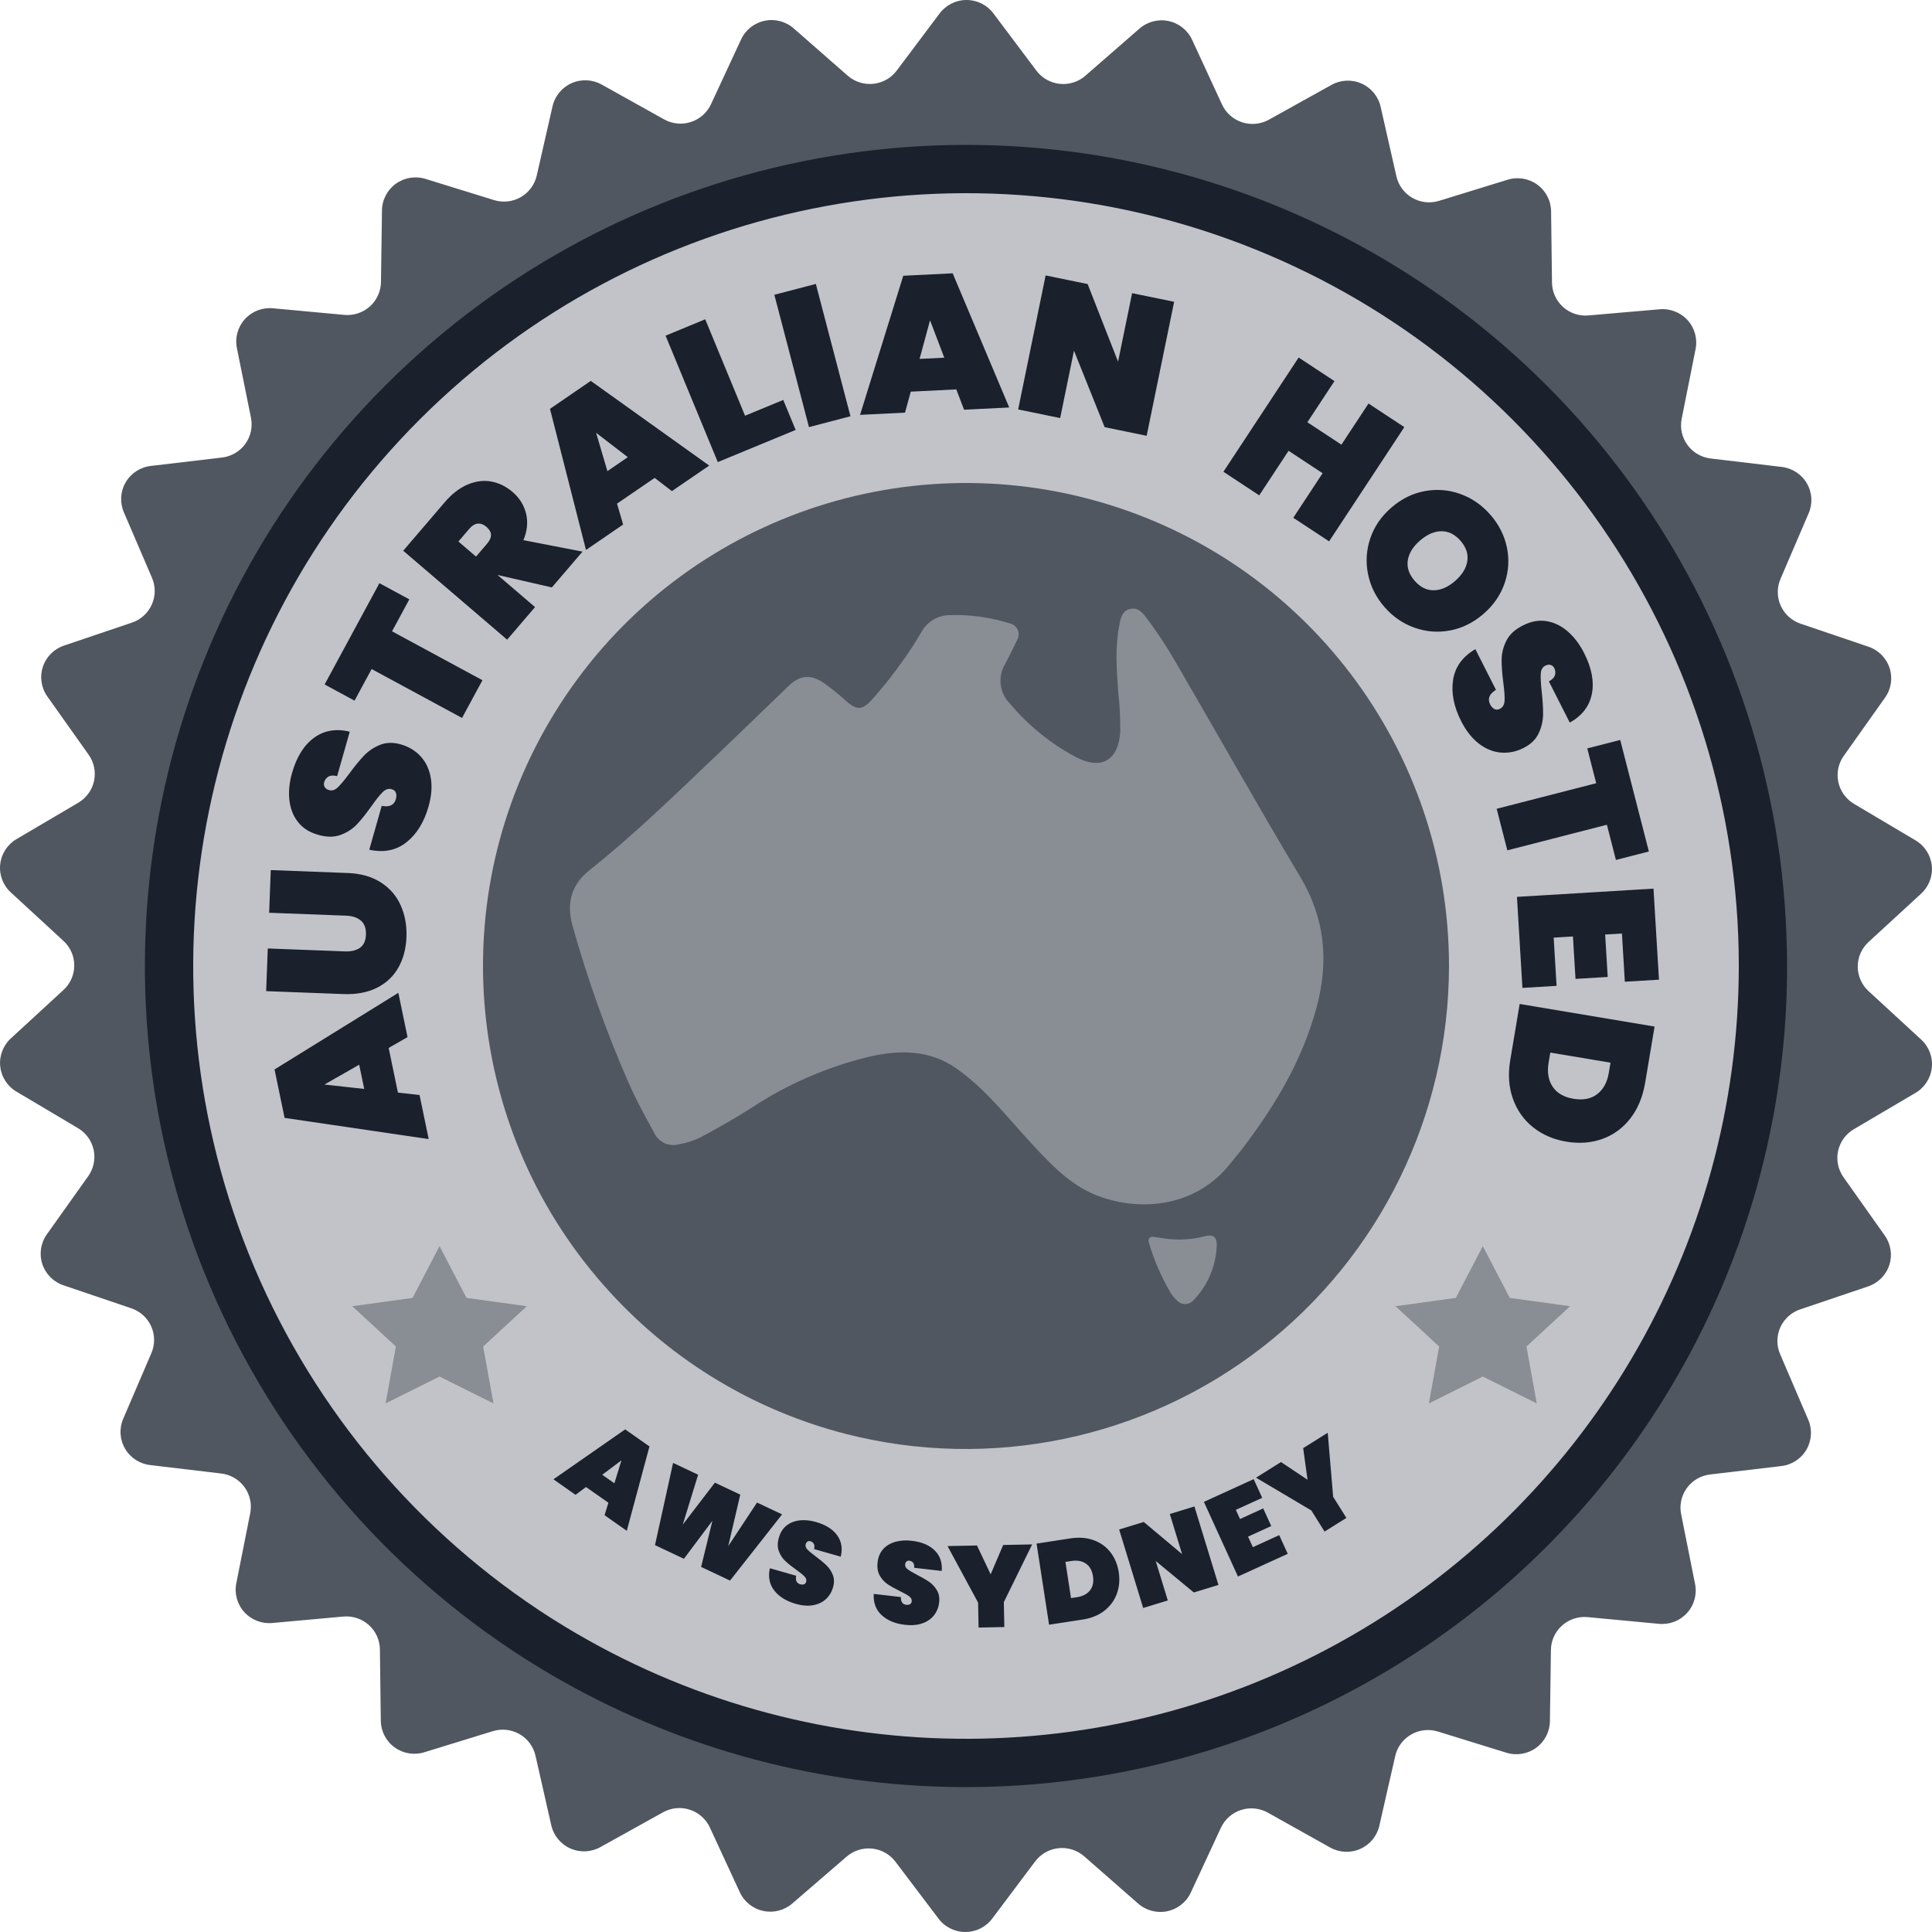 <?xml version="1.0" encoding="UTF-8"?>
<svg width="200px" height="200px" viewBox="0 0 200 200" version="1.1" xmlns="http://www.w3.org/2000/svg" xmlns:xlink="http://www.w3.org/1999/xlink">
    <title>australian-hosted</title>
    <g id="australian-hosted" stroke="none" stroke-width="1" fill="none" fill-rule="evenodd">
        <path d="M137.679,191.245 L131.254,187.65 C130.405,187.172 129.394,187.07 128.467,187.371 C127.54,187.671 126.783,188.345 126.38,189.228 L123.283,195.894 C122.826,196.896 121.919,197.622 120.837,197.849 C119.756,198.077 118.631,197.778 117.806,197.046 L112.249,192.178 C111.52,191.533 110.552,191.224 109.582,191.324 C108.612,191.425 107.729,191.927 107.149,192.708 L102.732,198.59 C102.078,199.477 101.039,200 99.933,200 C98.828,200 97.789,199.477 97.135,198.59 L92.718,192.754 C92.139,191.973 91.257,191.469 90.286,191.367 C89.316,191.266 88.348,191.574 87.618,192.218 L82.049,197.023 C81.225,197.753 80.101,198.05 79.021,197.822 C77.942,197.595 77.035,196.871 76.579,195.871 L73.493,189.2 C73.09,188.315 72.332,187.639 71.403,187.339 C70.475,187.038 69.462,187.141 68.613,187.621 L62.176,191.199 C61.216,191.743 60.054,191.8 59.045,191.353 C58.036,190.906 57.301,190.008 57.064,188.935 L55.438,181.768 C55.228,180.82 54.628,180.003 53.783,179.518 C52.938,179.032 51.928,178.923 50.998,179.215 L43.947,181.387 C42.894,181.721 41.744,181.536 40.85,180.889 C39.956,180.241 39.425,179.209 39.42,178.109 L39.328,170.764 C39.321,169.793 38.904,168.87 38.18,168.22 C37.455,167.57 36.489,167.254 35.519,167.348 L28.213,168.01 C27.113,168.119 26.026,167.701 25.287,166.883 C24.547,166.065 24.243,164.945 24.468,163.868 L25.898,156.666 C26.094,155.716 25.88,154.727 25.307,153.941 C24.735,153.155 23.856,152.645 22.887,152.536 L15.565,151.666 C14.466,151.544 13.491,150.91 12.939,149.956 C12.386,149.003 12.323,147.845 12.769,146.838 L15.663,140.092 C16.053,139.202 16.049,138.191 15.653,137.304 C15.256,136.418 14.504,135.738 13.579,135.431 L6.598,133.063 C5.547,132.719 4.723,131.898 4.38,130.851 C4.037,129.804 4.216,128.657 4.861,127.763 L9.122,121.771 C9.69,120.982 9.899,119.99 9.696,119.04 C9.494,118.09 8.898,117.268 8.057,116.776 L1.718,113.014 C0.766,112.458 0.137,111.484 0.023,110.392 C-0.092,109.299 0.323,108.217 1.139,107.478 L6.557,102.495 C7.278,101.84 7.688,100.913 7.688,99.942 C7.688,98.971 7.278,98.045 6.557,97.39 L1.139,92.401 C0.32,91.662 -0.096,90.578 0.019,89.484 C0.133,88.39 0.764,87.415 1.718,86.859 L8.085,83.108 C8.931,82.619 9.53,81.797 9.735,80.845 C9.94,79.893 9.732,78.899 9.162,78.108 L4.913,72.116 C4.27,71.222 4.093,70.077 4.436,69.032 C4.779,67.987 5.601,67.166 6.65,66.822 L13.637,64.46 C14.563,64.154 15.317,63.474 15.714,62.588 C16.112,61.701 16.116,60.689 15.727,59.799 L12.832,53.053 C12.389,52.045 12.454,50.888 13.007,49.936 C13.56,48.984 14.536,48.351 15.634,48.231 L22.963,47.366 C23.932,47.258 24.81,46.75 25.384,45.965 C25.957,45.181 26.173,44.192 25.979,43.241 L24.526,36.051 C24.303,34.974 24.608,33.855 25.349,33.038 C26.09,32.221 27.177,31.804 28.277,31.915 L35.623,32.595 C36.602,32.691 37.575,32.37 38.303,31.711 C39.03,31.052 39.442,30.117 39.438,29.138 L39.542,21.798 C39.549,20.699 40.08,19.669 40.974,19.023 C41.867,18.377 43.016,18.193 44.069,18.526 L51.114,20.704 C52.039,20.999 53.046,20.896 53.89,20.419 C54.735,19.941 55.34,19.134 55.559,18.192 L57.192,11.031 C57.428,9.956 58.164,9.056 59.174,8.609 C60.185,8.162 61.349,8.221 62.309,8.767 L68.735,12.35 C69.583,12.828 70.594,12.93 71.521,12.629 C72.448,12.329 73.206,11.655 73.609,10.772 L76.706,4.106 C77.162,3.104 78.07,2.378 79.151,2.151 C80.232,1.923 81.358,2.222 82.182,2.954 L87.739,7.822 C88.469,8.467 89.437,8.776 90.407,8.676 C91.377,8.575 92.26,8.073 92.839,7.292 L97.256,1.41 C97.911,0.523 98.95,0 100.055,0 C101.16,0 102.199,0.523 102.854,1.41 L107.271,7.292 C107.85,8.073 108.732,8.577 109.702,8.679 C110.672,8.781 111.641,8.472 112.371,7.828 L117.939,2.977 C118.764,2.247 119.888,1.95 120.967,2.178 C122.047,2.405 122.953,3.129 123.41,4.129 L126.495,10.8 C126.898,11.685 127.657,12.361 128.585,12.661 C129.514,12.962 130.526,12.859 131.375,12.379 L137.812,8.801 C138.772,8.257 139.934,8.2 140.943,8.647 C141.952,9.094 142.688,9.992 142.924,11.065 L144.551,18.232 C144.76,19.18 145.361,19.997 146.205,20.482 C147.05,20.968 148.061,21.077 148.991,20.785 L156.041,18.613 C157.095,18.279 158.245,18.464 159.138,19.111 C160.032,19.759 160.563,20.791 160.568,21.891 L160.661,29.236 C160.668,30.207 161.084,31.13 161.809,31.78 C162.533,32.43 163.499,32.746 164.47,32.652 L171.775,32.019 C172.875,31.91 173.962,32.328 174.702,33.146 C175.441,33.964 175.745,35.084 175.521,36.161 L174.091,43.334 C173.894,44.284 174.109,45.273 174.681,46.059 C175.254,46.845 176.132,47.355 177.101,47.464 L184.424,48.334 C185.523,48.456 186.498,49.09 187.05,50.044 C187.602,50.997 187.665,52.155 187.22,53.162 L184.325,59.908 C183.936,60.798 183.939,61.809 184.336,62.696 C184.732,63.582 185.485,64.262 186.409,64.569 L193.391,66.937 C194.442,67.281 195.265,68.102 195.608,69.149 C195.951,70.196 195.773,71.343 195.127,72.237 L190.878,78.229 C190.31,79.018 190.101,80.01 190.304,80.96 C190.506,81.91 191.102,82.732 191.943,83.224 L198.282,86.986 C199.234,87.542 199.863,88.516 199.977,89.608 C200.092,90.701 199.677,91.783 198.861,92.522 L193.443,97.505 C192.722,98.16 192.312,99.087 192.312,100.058 C192.312,101.029 192.722,101.955 193.443,102.61 L198.861,107.599 C199.68,108.338 200.096,109.422 199.981,110.516 C199.867,111.61 199.236,112.585 198.282,113.141 L191.915,116.892 C191.074,117.383 190.481,118.204 190.278,119.153 C190.075,120.102 190.283,121.092 190.849,121.881 L195.098,127.884 C195.741,128.778 195.919,129.923 195.576,130.968 C195.233,132.013 194.411,132.834 193.362,133.178 L186.375,135.54 C185.449,135.846 184.695,136.526 184.297,137.412 C183.9,138.299 183.895,139.311 184.285,140.201 L187.179,146.947 C187.622,147.955 187.557,149.112 187.004,150.064 C186.451,151.016 185.476,151.649 184.377,151.769 L177.049,152.634 C176.08,152.742 175.201,153.25 174.628,154.035 C174.054,154.82 173.838,155.808 174.033,156.759 L175.469,163.96 C175.692,165.038 175.386,166.157 174.645,166.973 C173.904,167.79 172.817,168.207 171.717,168.097 L164.366,167.405 C163.394,167.31 162.427,167.626 161.701,168.276 C160.975,168.926 160.557,169.85 160.551,170.822 L160.447,178.161 C160.44,179.26 159.908,180.291 159.015,180.937 C158.121,181.582 156.972,181.767 155.92,181.434 L148.875,179.256 C147.945,178.961 146.933,179.069 146.088,179.553 C145.242,180.038 144.64,180.854 144.429,181.802 L142.797,188.963 C142.565,190.042 141.831,190.946 140.82,191.397 C139.808,191.847 138.642,191.791 137.679,191.245 Z" id="Path" fill="#515760" fill-rule="nonzero"></path>
        <path d="M185,100.025 C185,103.104 184.832,106.182 184.501,109.244 C181.312,138.365 163.353,163.792 136.974,176.535 C110.594,189.279 79.512,187.543 54.716,171.941 L54.355,171.717 C39.852,162.455 28.489,149.026 21.755,133.191 C21.526,132.652 21.303,132.113 21.085,131.568 C8.439,99.965 15.87,63.866 39.969,39.825 C64.068,15.784 100.186,8.44 131.761,21.16 C163.335,33.88 184.275,64.21 184.977,98.242 C184.994,98.832 185,99.452 185,100.025 Z" id="Path" fill="#1A202C" fill-rule="nonzero" style="mix-blend-mode: multiply;"></path>
        <path d="M180,99.994 C179.993,129.128 164.156,155.957 138.654,170.036 C113.152,184.115 82.015,183.219 57.363,167.698 L57.019,167.483 C43.366,158.767 32.669,146.125 26.333,131.217 C26.118,130.708 25.909,130.199 25.705,129.684 C13.831,99.938 20.837,65.975 43.513,43.359 C66.189,20.742 100.165,13.83 129.873,25.789 C159.581,37.749 179.295,66.275 179.983,98.297 C179.994,98.863 180,99.428 180,99.994 Z" id="Path" fill="#C1C3C9" fill-rule="nonzero"></path>
        <path d="M150,100.019 C149.986,115.458 142.842,130.026 130.642,139.493 C118.443,148.959 102.554,152.264 87.591,148.447 C78.198,146.044 69.711,140.953 63.171,133.799 C48.041,117.325 45.698,92.81 57.432,73.77 C69.166,54.73 92.123,45.799 113.644,51.901 C135.165,58.004 150.013,77.655 150,100.019 Z" id="Path" fill="#515760" fill-rule="nonzero"></path>
        <path d="M136.3,104.252 C134.831,109.74 131.985,114.502 128.567,118.96 C128.201,119.443 127.796,119.892 127.424,120.375 C123.915,124.896 118.216,125.488 113.735,123.826 C111.18,122.877 109.294,121.054 107.488,119.133 C105.773,117.332 104.219,115.428 102.498,113.657 C101.411,112.506 100.215,111.466 98.926,110.551 C96.16,108.653 93.062,108.676 89.936,109.4 C85.593,110.452 81.465,112.252 77.733,114.721 C76.018,115.814 74.263,116.803 72.48,117.758 C71.79,118.09 71.057,118.322 70.303,118.448 C69.296,118.746 68.223,118.276 67.753,117.332 C66.822,115.607 65.844,113.881 65.05,112.041 C62.75,106.779 60.817,101.363 59.266,95.832 C58.614,93.502 59.146,91.564 61.026,90.08 C65.844,86.243 70.234,81.935 74.692,77.696 C77.018,75.481 79.316,73.232 81.637,71.006 C82.751,69.931 83.854,69.776 85.163,70.621 C86.004,71.201 86.803,71.841 87.552,72.536 C88.61,73.468 89.187,73.572 90.164,72.536 C91.343,71.231 92.44,69.853 93.451,68.412 C94.159,67.446 94.788,66.434 95.4,65.404 C95.983,64.361 97.069,63.706 98.257,63.678 C100.414,63.607 102.567,63.904 104.625,64.559 C104.946,64.651 105.211,64.881 105.35,65.188 C105.488,65.495 105.487,65.847 105.345,66.152 C104.916,67.043 104.505,67.877 104.053,68.74 C103.26,70.048 103.458,71.733 104.533,72.818 C106.442,75.099 108.771,76.988 111.392,78.38 C114.015,79.744 115.787,78.72 115.964,75.757 C115.987,74.412 115.921,73.067 115.764,71.731 C115.598,69.43 115.421,67.13 115.844,64.881 C115.976,64.15 116.084,63.293 116.913,63.057 C117.742,62.821 118.21,63.356 118.628,63.886 C119.737,65.355 120.754,66.891 121.674,68.487 C125.995,75.907 130.196,83.408 134.603,90.776 C137.175,95.078 137.569,99.53 136.3,104.252 Z M124.709,127.979 C123.359,128.331 121.952,128.409 120.571,128.209 C120.177,128.157 119.788,128.1 119.354,128.031 C119.217,128.008 119.078,128.059 118.987,128.165 C118.896,128.27 118.866,128.415 118.908,128.548 C119.441,130.406 120.209,132.186 121.194,133.846 C121.402,134.172 121.654,134.469 121.943,134.726 C122.392,135.11 123.058,135.088 123.48,134.674 C125.01,133.13 125.898,131.056 125.961,128.876 C125.967,128.014 125.549,127.749 124.709,127.979 Z" id="Shape" fill="#898D94" fill-rule="nonzero"></path>
        <path d="M41.236,102.779 L42.187,107.362 L40.234,108.482 L41.193,113.103 L43.431,113.354 L44.378,117.917 L29.461,115.723 L28.42,110.709 L41.236,102.779 Z M37.183,110.218 L33.586,112.272 L37.704,112.725 L37.183,110.218 Z M28.03,90.071 L36.004,90.374 C37.35,90.425 38.488,90.749 39.42,91.345 C40.351,91.94 41.038,92.734 41.481,93.725 C41.923,94.715 42.122,95.81 42.076,97.01 C42.031,98.209 41.751,99.262 41.236,100.17 C40.721,101.078 39.981,101.773 39.015,102.257 C38.049,102.741 36.887,102.957 35.528,102.905 L27.553,102.602 L27.721,98.185 L35.696,98.488 C36.348,98.513 36.87,98.389 37.261,98.117 C37.651,97.845 37.859,97.39 37.883,96.75 C37.907,96.111 37.736,95.63 37.368,95.309 C36.999,94.989 36.489,94.816 35.836,94.791 L27.862,94.488 L28.03,90.071 Z M44.362,83.487 C43.9,85.116 43.137,86.352 42.073,87.193 C41.009,88.035 39.727,88.291 38.227,87.962 L39.516,83.421 C40.316,83.579 40.806,83.344 40.984,82.716 C41.05,82.485 41.051,82.274 40.987,82.082 C40.924,81.891 40.777,81.763 40.546,81.697 C40.225,81.606 39.916,81.705 39.619,81.995 C39.322,82.285 38.941,82.759 38.477,83.418 C37.922,84.202 37.416,84.838 36.959,85.325 C36.502,85.812 35.933,86.181 35.252,86.431 C34.571,86.681 33.79,86.675 32.908,86.41 C32.023,86.159 31.334,85.718 30.842,85.086 C30.349,84.454 30.054,83.698 29.957,82.818 C29.861,81.938 29.952,81.004 30.233,80.017 C30.706,78.349 31.467,77.134 32.515,76.371 C33.563,75.609 34.794,75.4 36.206,75.746 L34.901,80.344 C34.512,80.248 34.209,80.266 33.992,80.398 C33.774,80.53 33.629,80.724 33.556,80.981 C33.505,81.16 33.524,81.325 33.613,81.475 C33.702,81.625 33.856,81.731 34.074,81.793 C34.381,81.881 34.683,81.783 34.978,81.499 C35.274,81.216 35.668,80.742 36.161,80.078 C36.726,79.31 37.235,78.689 37.688,78.214 C38.142,77.74 38.69,77.372 39.332,77.111 C39.975,76.85 40.693,76.832 41.489,77.058 C42.322,77.295 43.011,77.712 43.555,78.31 C44.099,78.908 44.446,79.651 44.596,80.539 C44.746,81.427 44.668,82.41 44.362,83.487 Z M39.277,60.371 L42.373,62.045 L40.584,65.353 L49.943,70.415 L47.831,74.32 L38.472,69.258 L36.702,72.53 L33.606,70.855 L39.277,60.371 Z M50.861,49.849 C51.657,49.996 52.389,50.355 53.058,50.927 C53.777,51.543 54.244,52.289 54.459,53.166 C54.673,54.043 54.581,54.961 54.183,55.918 L60.303,57.103 L57.129,60.81 L51.541,59.527 L51.528,59.543 L55.387,62.846 L52.499,66.219 L41.742,57.011 L46.034,51.997 C46.78,51.126 47.572,50.514 48.41,50.16 C49.248,49.807 50.065,49.703 50.861,49.849 Z M49.461,54.206 C49.156,54.235 48.869,54.406 48.6,54.72 L47.456,56.057 L49.279,57.618 L50.423,56.281 C50.701,55.957 50.836,55.651 50.827,55.363 C50.819,55.075 50.658,54.797 50.344,54.528 C50.061,54.285 49.766,54.178 49.461,54.206 Z M61.157,39.43 L73.416,48.196 L69.555,50.841 L67.769,49.471 L63.875,52.138 L64.506,54.299 L60.662,56.933 L56.933,42.324 L61.157,39.43 Z M61.707,44.799 L62.878,48.772 L64.99,47.326 L61.707,44.799 Z M73.004,33.053 L77.127,43.036 L81.083,41.402 L82.366,44.507 L74.306,47.836 L68.9,34.748 L73.004,33.053 Z M84.455,29.392 L88.04,43.091 L83.745,44.215 L80.16,30.516 L84.455,29.392 Z M98.995,40.31 L94.281,40.544 L93.687,42.716 L89.033,42.946 L93.506,28.547 L98.62,28.294 L104.474,42.182 L99.8,42.413 L98.995,40.31 Z M97.751,37.028 L96.278,33.156 L95.194,37.154 L97.751,37.028 Z M118.702,45.112 L114.353,44.22 L111.178,36.302 L109.748,43.277 L105.399,42.385 L108.243,28.513 L112.592,29.405 L115.742,37.441 L117.196,30.349 L121.546,31.241 L118.702,45.112 Z M167.724,76.6 L170.69,88.145 L167.28,89.021 L166.345,85.379 L156.039,88.027 L154.935,83.726 L165.24,81.079 L164.314,77.476 L167.724,76.6 Z M160.103,64.301 C160.894,64.431 161.623,64.786 162.292,65.366 C162.96,65.947 163.526,66.695 163.99,67.611 C164.774,69.157 165.04,70.565 164.788,71.837 C164.536,73.109 163.774,74.097 162.502,74.802 L160.34,70.538 C160.69,70.346 160.901,70.127 160.971,69.882 C161.041,69.637 161.016,69.396 160.895,69.158 C160.811,68.991 160.685,68.883 160.518,68.834 C160.351,68.784 160.166,68.81 159.964,68.913 C159.678,69.057 159.523,69.334 159.499,69.743 C159.474,70.151 159.506,70.767 159.594,71.589 C159.701,72.537 159.749,73.338 159.738,73.994 C159.727,74.65 159.574,75.292 159.279,75.92 C158.984,76.548 158.469,77.049 157.731,77.423 C156.958,77.815 156.169,77.976 155.364,77.906 C154.558,77.836 153.799,77.525 153.087,76.975 C152.374,76.424 151.764,75.65 151.258,74.651 C150.492,73.141 150.214,71.715 150.424,70.376 C150.634,69.036 151.402,67.977 152.727,67.201 L154.862,71.41 C154.167,71.838 153.967,72.343 154.262,72.925 C154.371,73.139 154.513,73.295 154.69,73.392 C154.866,73.49 155.061,73.484 155.275,73.376 C155.573,73.225 155.732,72.942 155.754,72.528 C155.775,72.113 155.733,71.507 155.627,70.708 C155.502,69.755 155.443,68.944 155.448,68.276 C155.453,67.609 155.621,66.952 155.951,66.306 C156.281,65.66 156.859,65.135 157.686,64.731 C158.507,64.315 159.312,64.171 160.103,64.301 Z M151.185,51.14 C152.383,51.574 153.42,52.294 154.294,53.3 C155.169,54.307 155.735,55.431 155.993,56.673 C156.251,57.915 156.175,59.143 155.763,60.357 C155.352,61.571 154.623,62.633 153.577,63.543 C152.53,64.452 151.377,65.026 150.118,65.264 C148.858,65.502 147.627,65.406 146.423,64.977 C145.22,64.547 144.185,63.834 143.32,62.838 C142.445,61.832 141.879,60.703 141.622,59.451 C141.364,58.2 141.439,56.965 141.846,55.746 C142.253,54.527 142.979,53.462 144.026,52.553 C145.073,51.643 146.228,51.072 147.492,50.839 C148.756,50.606 149.987,50.707 151.185,51.14 Z M149.207,54.993 C148.464,55.002 147.726,55.326 146.991,55.964 C146.266,56.594 145.848,57.276 145.735,58.01 C145.622,58.744 145.858,59.448 146.444,60.122 C147.022,60.787 147.682,61.114 148.424,61.105 C149.167,61.095 149.9,60.776 150.625,60.146 C151.36,59.507 151.783,58.821 151.896,58.087 C152.009,57.353 151.777,56.654 151.2,55.99 C150.614,55.316 149.949,54.983 149.207,54.993 Z M134.436,37.01 L138.144,39.452 L135.339,43.711 L138.863,46.032 L141.668,41.773 L145.376,44.215 L137.589,56.04 L133.88,53.599 L136.916,48.988 L133.392,46.667 L130.356,51.278 L126.648,48.836 L134.436,37.01 Z M167.902,96.637 L166.165,96.741 L166.43,101.133 L163.096,101.334 L162.831,96.942 L160.835,97.063 L161.135,102.054 L157.602,102.267 L157.034,92.844 L171.168,91.992 L171.736,101.415 L168.203,101.628 L167.902,96.637 Z M170.305,112.089 C170.06,113.548 169.55,114.778 168.774,115.777 C167.999,116.775 167.035,117.483 165.884,117.898 C164.733,118.313 163.487,118.409 162.145,118.184 C160.817,117.961 159.67,117.465 158.704,116.695 C157.738,115.925 157.041,114.939 156.614,113.739 C156.186,112.538 156.095,111.208 156.34,109.749 L157.315,103.93 L171.28,106.27 L170.305,112.089 Z M160.311,110.008 C160.146,110.995 160.284,111.822 160.727,112.491 C161.169,113.16 161.89,113.578 162.889,113.746 C163.888,113.913 164.706,113.753 165.342,113.265 C165.978,112.777 166.379,112.039 166.544,111.053 L166.72,110.008 L160.486,108.963 L160.311,110.008 Z" id="Combined-Shape" fill="#1A202C" fill-rule="nonzero"></path>
        <path d="M62.98,155.562 L60.662,153.935 L59.58,154.745 L57.292,153.138 L64.717,147.97 L67.232,149.735 L64.884,158.468 L62.586,156.855 L62.98,155.562 Z M63.601,153.55 L64.331,151.174 L62.344,152.667 L63.601,153.55 Z M84.477,157.558 C85.476,157.844 86.204,158.302 86.66,158.932 C87.117,159.562 87.24,160.301 87.031,161.148 L84.274,160.358 C84.332,160.125 84.322,159.943 84.243,159.812 C84.164,159.682 84.047,159.594 83.893,159.55 C83.786,159.519 83.687,159.53 83.597,159.584 C83.506,159.637 83.443,159.729 83.405,159.86 C83.352,160.044 83.411,160.225 83.58,160.403 C83.75,160.58 84.034,160.818 84.431,161.115 C84.891,161.455 85.264,161.761 85.547,162.034 C85.831,162.306 86.051,162.636 86.207,163.021 C86.363,163.407 86.372,163.839 86.236,164.315 C86.093,164.815 85.841,165.228 85.482,165.554 C85.122,165.879 84.676,166.086 84.143,166.175 C83.61,166.264 83.02,166.215 82.374,166.03 C81.397,165.751 80.657,165.291 80.154,164.652 C79.651,164.012 79.499,163.243 79.698,162.343 L82.421,163.123 C82.325,163.603 82.465,163.897 82.842,164.005 C82.98,164.044 83.107,164.045 83.222,164.008 C83.337,163.97 83.414,163.882 83.454,163.743 C83.509,163.551 83.45,163.365 83.276,163.187 C83.103,163.008 82.819,162.779 82.424,162.5 C81.954,162.165 81.573,161.861 81.282,161.586 C80.99,161.311 80.77,160.969 80.621,160.56 C80.472,160.151 80.477,159.682 80.636,159.154 C80.788,158.623 81.054,158.211 81.434,157.916 C81.814,157.621 82.268,157.445 82.796,157.388 C83.324,157.332 83.884,157.388 84.477,157.558 Z M69.677,151.438 L72.27,152.663 L70.678,157.83 L74.006,153.483 L76.632,154.724 L75.387,160.055 L78.368,155.544 L80.961,156.769 L75.574,163.621 L72.579,162.206 L73.75,157.424 L70.8,161.365 L67.805,159.95 L69.677,151.438 Z M93.69,168.202 C92.681,168.086 91.876,167.753 91.275,167.205 C90.674,166.656 90.398,165.921 90.448,165.001 L93.261,165.326 C93.245,165.816 93.432,166.083 93.821,166.128 C93.964,166.144 94.089,166.124 94.196,166.068 C94.304,166.012 94.365,165.913 94.382,165.77 C94.405,165.571 94.316,165.398 94.116,165.25 C93.915,165.102 93.598,164.922 93.163,164.711 C92.645,164.458 92.22,164.219 91.887,163.996 C91.554,163.772 91.281,163.471 91.067,163.092 C90.853,162.712 90.782,162.249 90.853,161.702 C90.917,161.153 91.112,160.703 91.439,160.35 C91.765,159.997 92.184,159.75 92.696,159.607 C93.208,159.465 93.77,159.429 94.382,159.5 C95.415,159.62 96.208,159.953 96.76,160.5 C97.313,161.047 97.556,161.755 97.487,162.625 L94.638,162.296 C94.658,162.057 94.618,161.879 94.519,161.763 C94.419,161.647 94.29,161.579 94.131,161.561 C94.02,161.548 93.924,161.575 93.844,161.643 C93.764,161.71 93.716,161.811 93.7,161.946 C93.678,162.137 93.765,162.306 93.962,162.454 C94.158,162.601 94.477,162.789 94.917,163.017 C95.427,163.277 95.844,163.519 96.168,163.741 C96.493,163.964 96.764,164.253 96.98,164.608 C97.197,164.963 97.277,165.387 97.22,165.88 C97.16,166.397 96.98,166.845 96.678,167.225 C96.376,167.605 95.97,167.882 95.459,168.056 C94.947,168.231 94.358,168.279 93.69,168.202 Z M106.848,159.877 L103.916,165.852 L103.967,168.431 L101.303,168.484 L101.253,165.904 L98.09,160.049 L101.137,159.989 L102.552,162.974 L103.849,159.936 L106.848,159.877 Z M113.193,159.432 C113.908,159.686 114.492,160.102 114.945,160.679 C115.399,161.257 115.688,161.949 115.812,162.755 C115.935,163.554 115.868,164.301 115.611,164.996 C115.354,165.691 114.924,166.274 114.321,166.743 C113.717,167.213 112.977,167.515 112.099,167.651 L108.6,168.19 L107.305,159.794 L110.804,159.254 C111.681,159.119 112.478,159.178 113.193,159.432 Z M123.646,155.949 L126.133,164.073 L123.586,164.852 L119.639,161.593 L120.89,165.678 L118.342,166.458 L115.855,158.334 L118.403,157.554 L122.371,160.882 L121.099,156.729 L123.646,155.949 Z M110.921,161.591 L110.293,161.688 L110.871,165.436 L111.499,165.339 C112.092,165.248 112.538,165.013 112.836,164.635 C113.134,164.257 113.236,163.768 113.144,163.167 C113.051,162.566 112.806,162.13 112.408,161.86 C112.01,161.589 111.514,161.5 110.921,161.591 Z M129.78,153.121 L130.662,155.054 L127.932,156.299 L128.366,157.249 L130.768,156.153 L131.599,157.976 L129.198,159.072 L129.696,160.164 L132.425,158.918 L133.307,160.851 L128.154,163.202 L124.627,155.473 L129.78,153.121 Z M137.447,148.317 L138.007,154.948 L139.377,157.134 L137.12,158.549 L135.75,156.363 L130.025,152.97 L132.607,151.351 L135.356,153.182 L134.905,149.91 L137.447,148.317 Z" id="Combined-Shape" fill="#1A202C" fill-rule="nonzero"></path>
        <polygon id="Star" fill="#898D94" points="45.5 142.5 39.916 145.281 40.982 139.391 36.465 135.219 42.708 134.359 45.5 129 48.292 134.359 54.535 135.219 50.018 139.391 51.084 145.281"></polygon>
        <polygon id="Star" fill="#898D94" points="153.5 142.5 147.916 145.281 148.982 139.391 144.465 135.219 150.708 134.359 153.5 129 156.292 134.359 162.535 135.219 158.018 139.391 159.084 145.281"></polygon>
    </g>
</svg>